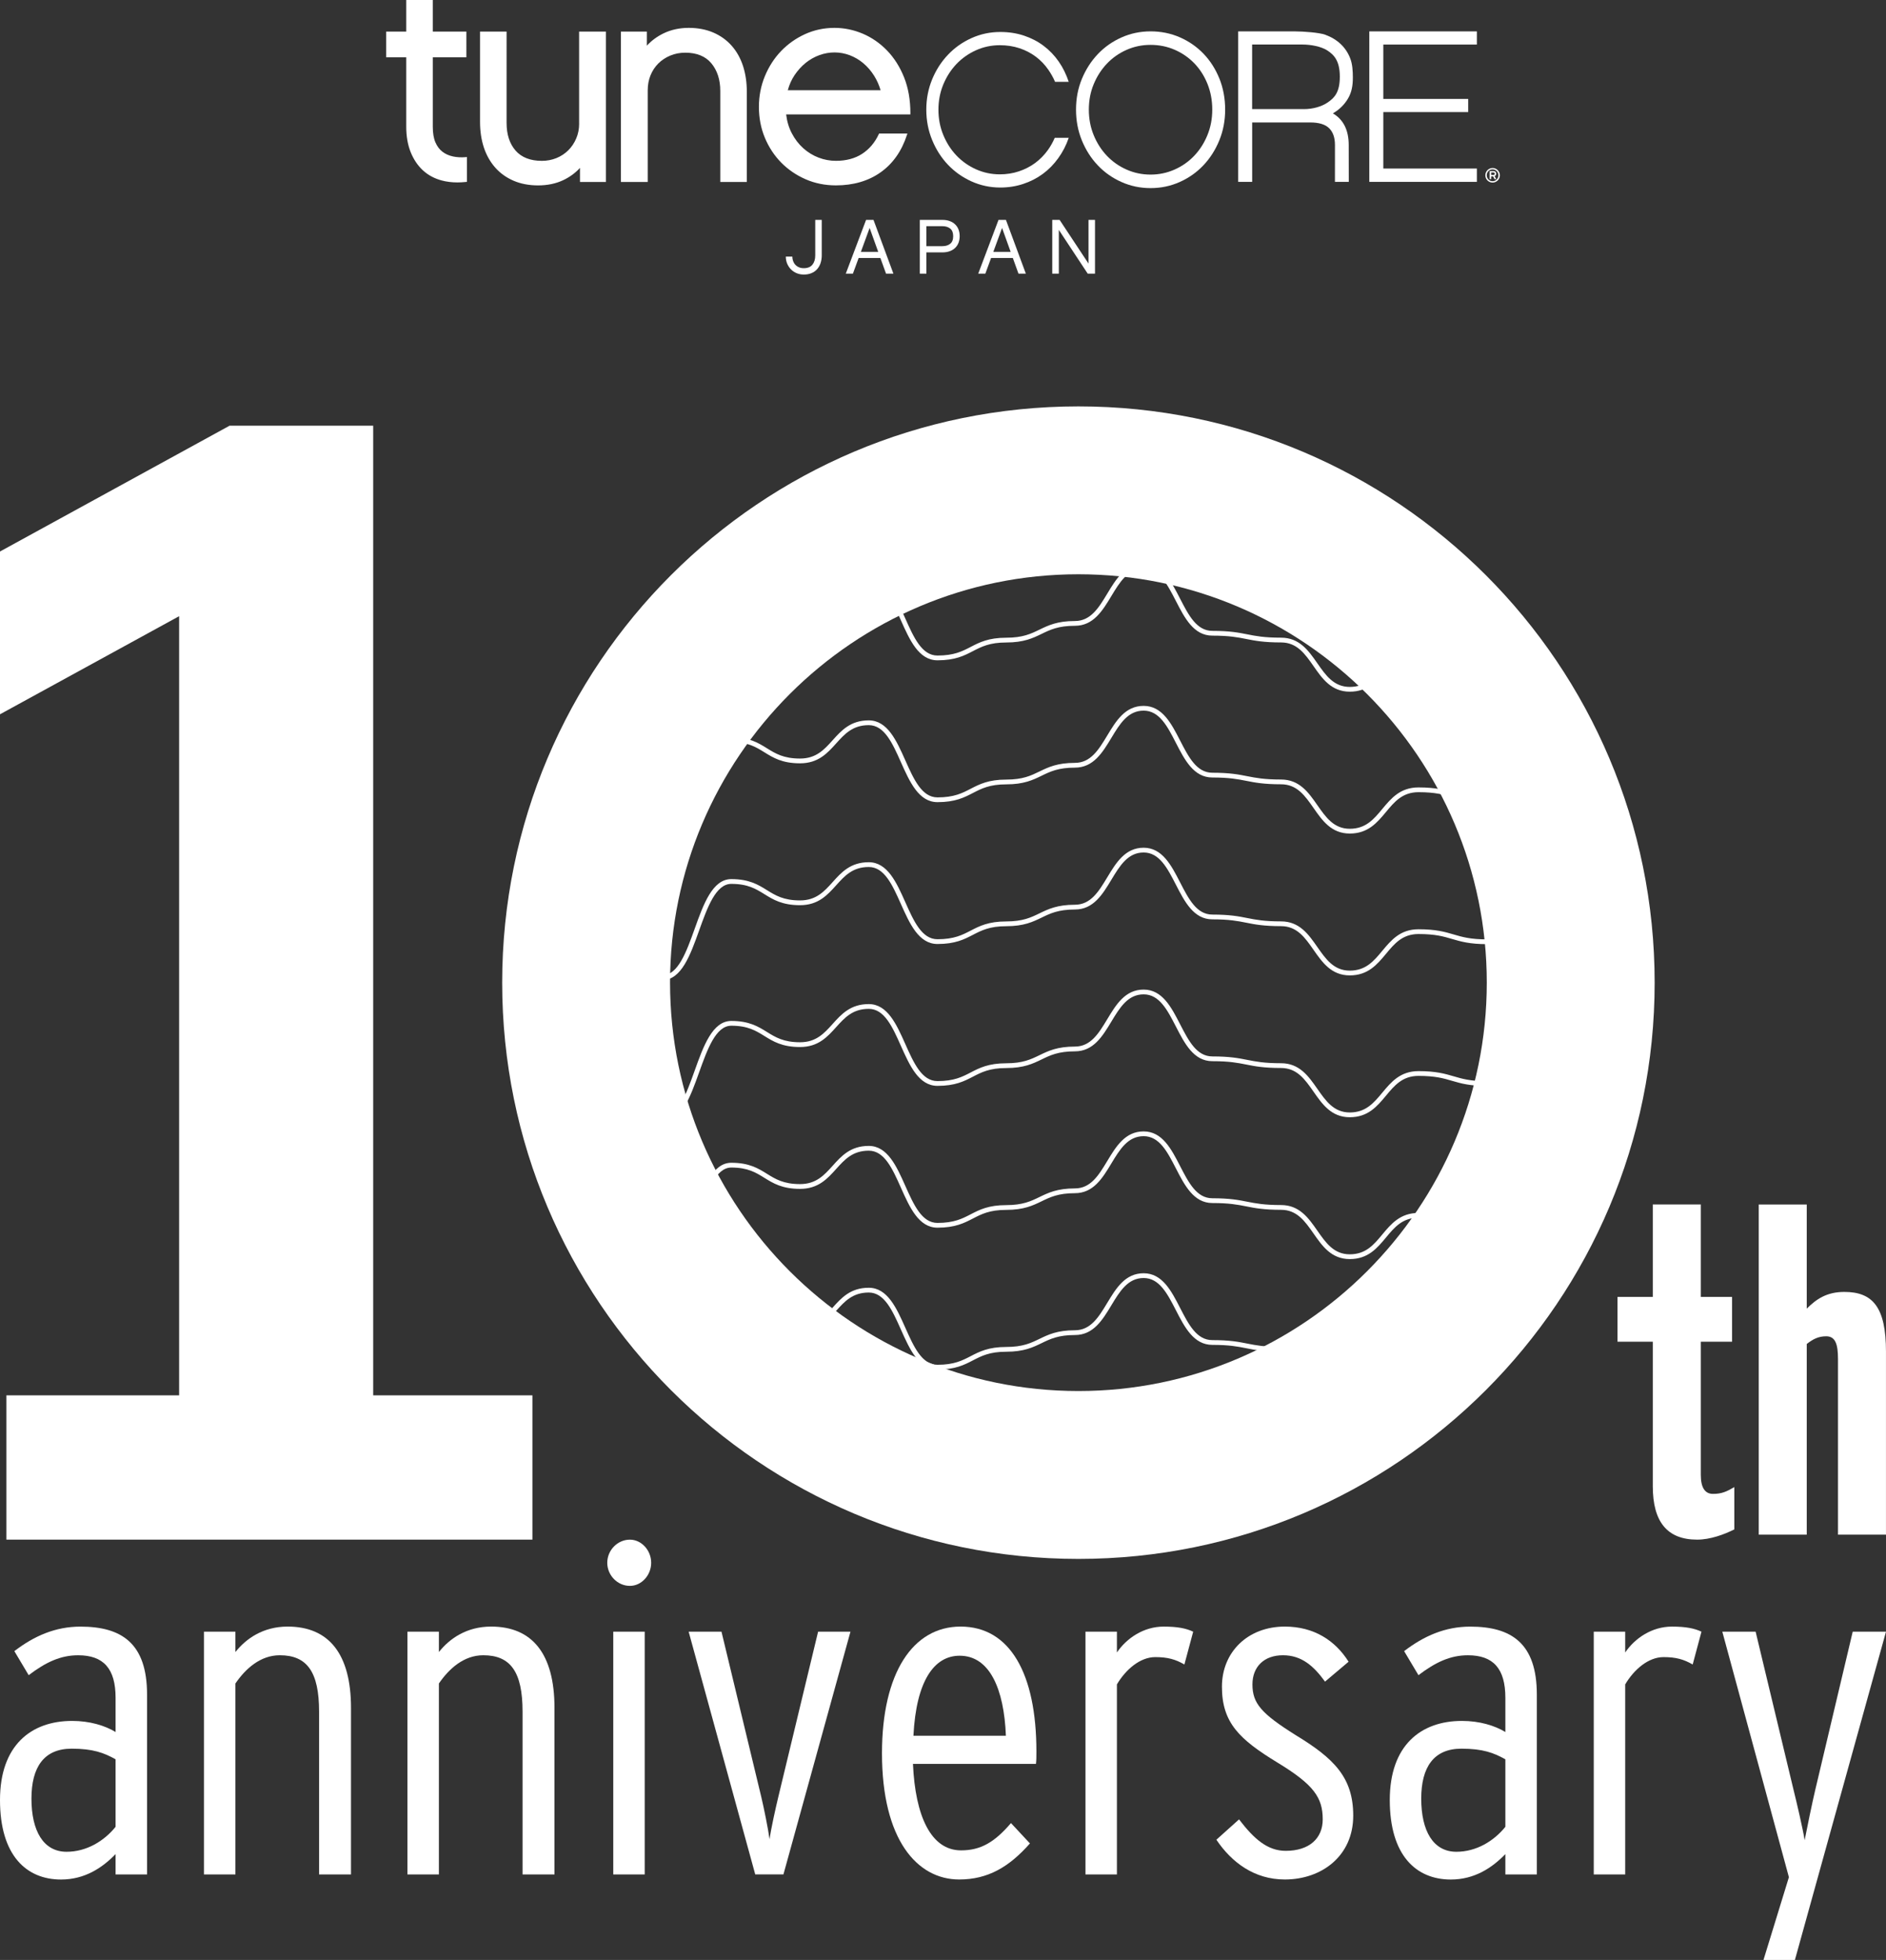<?xml version="1.0" encoding="UTF-8"?><svg id="_レイヤー_2" xmlns="http://www.w3.org/2000/svg" xmlns:xlink="http://www.w3.org/1999/xlink" viewBox="0 0 84.262 87.563"><rect x="0" y="0" width="84.262" height="87.563" fill="#333333" stroke="none"/><defs><style>.cls-1{fill:none;}.cls-2{clip-path:url(#clippath);}.cls-3{fill:#fff;}</style><clipPath id="clippath"><circle class="cls-1" cx="48.181" cy="44.073" r="22.372"/></clipPath></defs><g id="_レイヤー_7"><g><path class="cls-3" d="M8.003,62.338V27.529L0,31.912v-7.273l10.258-5.621h6.415V62.338h7.114v6.447H.286v-6.447h7.718Z"/><path class="cls-3" d="M48.181,25.656c10.06,0,18.245,8.185,18.245,18.245s-8.185,18.245-18.245,18.245-18.245-8.185-18.245-18.245,8.185-18.245,18.245-18.245m0-7.5c-14.219,0-25.745,11.527-25.745,25.745s11.527,25.745,25.745,25.745,25.745-11.527,25.745-25.745-11.527-25.745-25.745-25.745h0Z"/><g><path class="cls-3" d="M77.485,66.439v1.889c-.445,.223-1.073,.457-1.659,.457-1.335,0-1.983-.789-1.983-2.388v-6.454h-1.576v-2.003h1.576v-4.128h2.145v4.128h1.396v2.003h-1.396v5.948c0,.566,.182,.85,.546,.85,.384,0,.607-.101,.951-.303Z"/><path class="cls-3" d="M84.262,68.563h-2.145v-7.851c0-.668-.122-1.012-.526-1.012-.344,0-.586,.122-.87,.344v8.519h-2.145v-14.75h2.145v4.653c.425-.425,.89-.748,1.679-.748,1.275,0,1.861,.688,1.861,2.671v8.174Z"/></g><g><path class="cls-3" d="M6.569,83.742h-1.405v-.908c-.599,.619-1.384,1.136-2.437,1.136-1.549,0-2.727-1.074-2.727-3.553,0-2.438,1.384-3.533,3.223-3.533,.785,0,1.466,.206,1.941,.496v-1.528c0-1.302-.537-1.901-1.673-1.901-.785,0-1.446,.31-2.21,.889l-.64-1.074c.888-.681,1.838-1.095,2.954-1.095,1.839,0,2.975,.744,2.975,3.037v8.036Zm-1.405-2.127v-3.016c-.516-.29-1.012-.475-1.962-.475-1.239,0-1.797,.826-1.797,2.231,0,1.446,.537,2.375,1.57,2.375,.888,0,1.673-.475,2.189-1.115Z"/><path class="cls-3" d="M15.682,83.742h-1.426v-7.272c0-1.776-.537-2.52-1.755-2.52-.868,0-1.529,.599-1.983,1.261v8.531h-1.405v-10.845h1.405v.909c.475-.599,1.239-1.137,2.334-1.137,1.838,0,2.83,1.219,2.83,3.636v7.437Z"/><path class="cls-3" d="M24.773,83.742h-1.426v-7.272c0-1.776-.537-2.52-1.755-2.52-.868,0-1.529,.599-1.983,1.261v8.531h-1.405v-10.845h1.405v.909c.475-.599,1.239-1.137,2.334-1.137,1.838,0,2.83,1.219,2.83,3.636v7.437Z"/><path class="cls-3" d="M29.093,69.819c0,.557-.434,1.032-.95,1.032-.558,0-1.012-.475-1.012-1.032,0-.558,.454-1.033,1.012-1.033,.516,0,.95,.475,.95,1.033Zm-.289,13.923h-1.405v-10.845h1.405v10.845Z"/><path class="cls-3" d="M37.997,72.896l-2.995,10.845h-1.26l-2.975-10.845h1.467l1.776,7.375c.124,.517,.31,1.446,.372,1.9,.062-.454,.269-1.384,.393-1.9l1.776-7.375h1.446Z"/><path class="cls-3" d="M46.304,78.247c0,.248,0,.392-.02,.557h-5.495c.103,2.335,.806,3.863,2.148,3.863,.868,0,1.488-.351,2.231-1.219l.847,.909c-.929,1.053-1.88,1.611-3.16,1.611-1.88,0-3.45-1.776-3.45-5.639,0-3.594,1.384-5.66,3.512-5.66,2.21,0,3.387,2.108,3.387,5.578Zm-1.363-.702c-.083-2.087-.723-3.574-2.066-3.574-1.136,0-1.941,1.116-2.065,3.574h4.131Z"/><path class="cls-3" d="M53.309,72.896l-.393,1.467c-.392-.227-.743-.33-1.301-.33-.682,0-1.322,.557-1.714,1.219v8.49h-1.405v-10.845h1.405v.929c.433-.64,1.198-1.156,2.086-1.156,.64,0,1.012,.082,1.322,.227Z"/><path class="cls-3" d="M60.459,81.118c0,1.797-1.405,2.85-3.057,2.85-1.364,0-2.376-.765-3.057-1.776l1.012-.909c.681,.889,1.28,1.405,2.086,1.405,1.054,0,1.653-.558,1.653-1.405,0-.97-.393-1.549-2.025-2.54-1.694-1.033-2.478-1.777-2.478-3.388,0-1.549,1.156-2.686,2.809-2.686,1.301,0,2.251,.62,2.85,1.57l-1.053,.889c-.496-.682-1.033-1.178-1.88-1.178s-1.363,.517-1.363,1.302c0,.847,.392,1.301,1.941,2.272,1.694,1.032,2.562,1.879,2.562,3.594Z"/><path class="cls-3" d="M68.661,83.742h-1.405v-.908c-.599,.619-1.384,1.136-2.437,1.136-1.549,0-2.727-1.074-2.727-3.553,0-2.438,1.384-3.533,3.223-3.533,.785,0,1.466,.206,1.941,.496v-1.528c0-1.302-.537-1.901-1.673-1.901-.785,0-1.446,.31-2.21,.889l-.64-1.074c.888-.681,1.838-1.095,2.954-1.095,1.839,0,2.975,.744,2.975,3.037v8.036Zm-1.405-2.127v-3.016c-.516-.29-1.012-.475-1.962-.475-1.239,0-1.797,.826-1.797,2.231,0,1.446,.537,2.375,1.57,2.375,.888,0,1.673-.475,2.189-1.115Z"/><path class="cls-3" d="M76.018,72.896l-.393,1.467c-.392-.227-.743-.33-1.301-.33-.682,0-1.322,.557-1.714,1.219v8.49h-1.405v-10.845h1.405v.929c.433-.64,1.198-1.156,2.086-1.156,.64,0,1.012,.082,1.322,.227Z"/><path class="cls-3" d="M84.262,72.896l-4.07,14.667h-1.404l1.136-3.697-2.975-10.969h1.488l1.694,7.065c.124,.496,.434,1.818,.496,2.252,.083-.434,.351-1.736,.475-2.252l1.673-7.065h1.488Z"/></g></g><g class="cls-2"><g><path class="cls-3" d="M29.601,18.433c-.838,0-1.242-.956-1.633-1.88-.38-.9-.74-1.75-1.437-1.75-.809,0-1.214-.359-1.607-.707-.379-.336-.738-.653-1.465-.653-.722,0-1.08,.377-1.459,.776-.393,.414-.799,.843-1.613,.843v-.213c.722,0,1.08-.377,1.459-.776,.393-.414,.799-.843,1.613-.843,.809,0,1.214,.359,1.607,.707,.379,.336,.738,.653,1.465,.653,.838,0,1.242,.956,1.633,1.88,.38,.9,.74,1.75,1.437,1.75,.693,0,1.07-1.056,1.436-2.077,.39-1.09,.793-2.218,1.636-2.218,.798,0,1.201,.25,1.591,.492,.381,.236,.742,.46,1.479,.46,.72,0,1.078-.396,1.456-.817,.393-.437,.799-.888,1.615-.888,.836,0,1.241,.906,1.632,1.783,.38,.853,.74,1.657,1.438,1.657,.741,0,1.103-.188,1.486-.386,.389-.201,.791-.409,1.585-.409,.743,0,1.105-.177,1.488-.363,.389-.188,.79-.384,1.581-.384,.708,0,1.066-.594,1.445-1.222,.393-.651,.799-1.324,1.626-1.324,.833,0,1.238,.788,1.63,1.551,.38,.738,.738,1.436,1.44,1.436,.778,0,1.174,.078,1.556,.154,.39,.076,.757,.149,1.514,.149,.823,0,1.229,.582,1.622,1.146,.379,.542,.736,1.054,1.448,1.054,.718,0,1.075-.43,1.453-.885,.394-.473,.8-.962,1.617-.962,.783,0,1.181,.117,1.565,.229,.387,.114,.753,.222,1.505,.222,.692,0,1.069-1.053,1.434-2.071,.39-1.088,.793-2.213,1.635-2.213,.829,0,1.235,.711,1.628,1.398,.379,.664,.736,1.291,1.442,1.291,.767,0,1.149-.009,1.533-.017,.384-.009,.769-.017,1.537-.017,.781,0,1.179,.107,1.562,.211,.388,.104,.754,.203,1.508,.203v.213c-.781,0-1.179-.107-1.562-.211-.388-.104-.754-.203-1.508-.203-.767,0-1.149,.008-1.533,.017s-.769,.017-1.537,.017c-.829,0-1.235-.711-1.628-1.398-.379-.664-.736-1.291-1.442-1.291-.692,0-1.069,1.053-1.434,2.071-.39,1.088-.793,2.213-1.635,2.213-.783,0-1.181-.117-1.565-.229-.387-.114-.753-.222-1.505-.222-.718,0-1.075,.43-1.453,.885-.394,.473-.8,.962-1.617,.962-.823,0-1.229-.582-1.622-1.146-.379-.542-.736-1.054-1.448-1.054-.777,0-1.173-.078-1.555-.154-.39-.076-.758-.149-1.515-.149-.833,0-1.238-.788-1.63-1.551-.38-.738-.738-1.436-1.44-1.436-.707,0-1.065,.593-1.444,1.221-.393,.651-.799,1.325-1.627,1.325-.742,0-1.104,.176-1.487,.362-.389,.189-.79,.385-1.582,.385-.742,0-1.104,.188-1.487,.386-.389,.201-.791,.409-1.583,.409-.837,0-1.242-.906-1.633-1.783-.38-.853-.74-1.657-1.438-1.657-.721,0-1.078,.397-1.457,.817-.393,.437-.799,.888-1.614,.888-.798,0-1.201-.25-1.591-.492-.381-.236-.742-.46-1.479-.46-.693,0-1.07,1.056-1.436,2.077-.39,1.09-.793,2.218-1.636,2.218Z"/><path class="cls-3" d="M29.601,24.771c-.838,0-1.242-.956-1.633-1.881-.38-.899-.74-1.75-1.437-1.75-.809,0-1.214-.359-1.607-.707-.379-.336-.738-.653-1.465-.653-.722,0-1.08,.377-1.459,.777-.393,.414-.799,.843-1.613,.843v-.213c.722,0,1.08-.377,1.459-.777,.393-.414,.799-.843,1.613-.843,.809,0,1.214,.359,1.607,.707,.379,.336,.738,.653,1.465,.653,.838,0,1.242,.956,1.633,1.881,.38,.899,.74,1.75,1.437,1.75,.693,0,1.07-1.056,1.436-2.077,.39-1.09,.793-2.218,1.636-2.218,.798,0,1.201,.25,1.591,.492,.381,.236,.742,.46,1.479,.46,.72,0,1.078-.397,1.456-.817,.393-.438,.799-.889,1.615-.889,.836,0,1.241,.906,1.632,1.783,.38,.853,.74,1.657,1.438,1.657,.741,0,1.103-.188,1.486-.386,.389-.201,.791-.409,1.585-.409,.743,0,1.105-.176,1.488-.362,.389-.188,.79-.384,1.581-.384,.708,0,1.066-.594,1.445-1.223,.393-.65,.799-1.324,1.626-1.324,.833,0,1.238,.788,1.63,1.551,.38,.738,.738,1.436,1.44,1.436,.778,0,1.174,.078,1.556,.154,.39,.077,.757,.15,1.514,.15,.823,0,1.229,.582,1.622,1.146,.379,.542,.736,1.054,1.448,1.054,.718,0,1.075-.43,1.453-.886,.394-.473,.8-.962,1.617-.962,.783,0,1.181,.117,1.565,.23,.387,.114,.753,.222,1.505,.222,.692,0,1.069-1.054,1.434-2.072,.39-1.088,.793-2.213,1.635-2.213,.829,0,1.235,.711,1.628,1.398,.379,.665,.736,1.292,1.442,1.292,.767,0,1.149-.009,1.533-.017,.384-.009,.769-.018,1.537-.018,.781,0,1.179,.107,1.562,.211,.388,.104,.754,.203,1.508,.203v.213c-.781,0-1.179-.107-1.562-.211-.388-.104-.754-.203-1.508-.203-.767,0-1.149,.009-1.533,.017-.384,.009-.769,.018-1.537,.018-.829,0-1.235-.711-1.628-1.398-.379-.665-.736-1.292-1.442-1.292-.692,0-1.069,1.054-1.434,2.072-.39,1.088-.793,2.213-1.635,2.213-.783,0-1.181-.117-1.565-.23-.387-.114-.753-.222-1.505-.222-.718,0-1.075,.43-1.453,.886-.394,.473-.8,.962-1.617,.962-.823,0-1.229-.582-1.622-1.146-.379-.542-.736-1.054-1.448-1.054-.777,0-1.173-.078-1.555-.154-.39-.077-.758-.15-1.515-.15-.833,0-1.238-.788-1.63-1.551-.38-.738-.738-1.436-1.44-1.436-.707,0-1.065,.594-1.444,1.222-.393,.651-.799,1.325-1.627,1.325-.742,0-1.104,.176-1.487,.362-.389,.188-.79,.384-1.582,.384-.742,0-1.104,.188-1.487,.386-.389,.201-.791,.409-1.583,.409-.837,0-1.242-.906-1.633-1.783-.38-.853-.74-1.657-1.438-1.657-.721,0-1.078,.397-1.457,.818-.393,.437-.799,.888-1.614,.888-.798,0-1.201-.25-1.591-.492-.381-.236-.742-.46-1.479-.46-.693,0-1.07,1.056-1.436,2.077-.39,1.09-.793,2.218-1.636,2.218Z"/><path class="cls-3" d="M29.601,31.108c-.838,0-1.242-.956-1.633-1.88-.38-.9-.74-1.75-1.437-1.75-.809,0-1.214-.359-1.607-.707-.379-.336-.738-.653-1.465-.653-.722,0-1.08,.377-1.459,.776-.393,.414-.799,.843-1.613,.843v-.213c.722,0,1.08-.377,1.459-.776,.393-.414,.799-.843,1.613-.843,.809,0,1.214,.359,1.607,.707,.379,.336,.738,.653,1.465,.653,.838,0,1.242,.956,1.633,1.88,.38,.9,.74,1.75,1.437,1.75,.693,0,1.07-1.056,1.436-2.077,.39-1.09,.793-2.218,1.636-2.218,.798,0,1.201,.25,1.591,.492,.381,.236,.742,.46,1.479,.46,.72,0,1.078-.396,1.456-.817,.393-.437,.799-.888,1.615-.888,.836,0,1.241,.906,1.632,1.783,.38,.853,.74,1.657,1.438,1.657,.741,0,1.103-.188,1.486-.386,.389-.202,.791-.41,1.585-.41,.743,0,1.105-.176,1.488-.362,.389-.188,.79-.384,1.581-.384,.708,0,1.066-.594,1.445-1.222,.393-.651,.799-1.324,1.626-1.324,.833,0,1.238,.788,1.63,1.551,.38,.737,.738,1.435,1.44,1.435,.778,0,1.174,.078,1.556,.154,.39,.077,.757,.15,1.514,.15,.823,0,1.229,.582,1.622,1.146,.379,.542,.736,1.054,1.448,1.054,.718,0,1.075-.43,1.453-.886,.394-.473,.8-.962,1.617-.962,.783,0,1.181,.117,1.565,.23,.387,.114,.753,.222,1.505,.222,.692,0,1.069-1.053,1.434-2.071,.39-1.088,.793-2.213,1.635-2.213,.829,0,1.235,.711,1.628,1.398,.379,.664,.736,1.291,1.442,1.291,.767,0,1.149-.009,1.533-.017,.384-.009,.769-.018,1.537-.018,.781,0,1.179,.107,1.562,.211,.388,.104,.754,.203,1.508,.203v.213c-.781,0-1.179-.107-1.562-.211-.388-.104-.754-.203-1.508-.203-.767,0-1.149,.009-1.533,.017-.384,.009-.769,.018-1.537,.018-.829,0-1.235-.711-1.628-1.398-.379-.664-.736-1.291-1.442-1.291-.692,0-1.069,1.053-1.434,2.071-.39,1.088-.793,2.213-1.635,2.213-.783,0-1.181-.117-1.565-.23-.387-.114-.753-.222-1.505-.222-.718,0-1.075,.43-1.453,.886-.394,.473-.8,.962-1.617,.962-.823,0-1.229-.582-1.622-1.146-.379-.542-.736-1.054-1.448-1.054-.777,0-1.173-.078-1.555-.154-.39-.077-.758-.15-1.515-.15-.833,0-1.238-.788-1.63-1.551-.38-.737-.738-1.435-1.44-1.435-.707,0-1.065,.593-1.444,1.221-.393,.651-.799,1.325-1.627,1.325-.742,0-1.104,.176-1.487,.362-.389,.188-.79,.384-1.582,.384-.742,0-1.104,.188-1.487,.386-.389,.202-.791,.41-1.583,.41-.837,0-1.242-.906-1.633-1.783-.38-.853-.74-1.657-1.438-1.657-.721,0-1.078,.397-1.457,.817-.393,.437-.799,.888-1.614,.888-.798,0-1.201-.25-1.591-.492-.381-.236-.742-.46-1.479-.46-.693,0-1.07,1.056-1.436,2.077-.39,1.09-.793,2.218-1.636,2.218Z"/><path class="cls-3" d="M29.601,37.445c-.838,0-1.242-.956-1.633-1.88-.38-.9-.74-1.75-1.437-1.75-.809,0-1.214-.359-1.607-.707-.379-.336-.738-.653-1.465-.653-.722,0-1.08,.377-1.459,.777-.393,.414-.799,.843-1.613,.843v-.213c.722,0,1.08-.377,1.459-.777,.393-.414,.799-.843,1.613-.843,.809,0,1.214,.359,1.607,.707,.379,.336,.738,.653,1.465,.653,.838,0,1.242,.956,1.633,1.88,.38,.9,.74,1.75,1.437,1.75,.693,0,1.07-1.056,1.436-2.077,.39-1.09,.793-2.218,1.636-2.218,.798,0,1.201,.25,1.591,.492,.381,.236,.742,.46,1.479,.46,.72,0,1.078-.396,1.456-.817,.393-.437,.799-.888,1.615-.888,.836,0,1.241,.906,1.632,1.783,.38,.853,.74,1.657,1.438,1.657,.741,0,1.103-.188,1.486-.386,.389-.201,.791-.409,1.585-.409,.743,0,1.105-.177,1.488-.363,.389-.188,.79-.384,1.581-.384,.708,0,1.066-.594,1.445-1.222,.393-.651,.799-1.324,1.626-1.324,.833,0,1.238,.788,1.63,1.551,.38,.738,.738,1.436,1.44,1.436,.778,0,1.174,.078,1.556,.154,.39,.076,.757,.149,1.514,.149,.823,0,1.229,.582,1.622,1.146,.379,.542,.736,1.055,1.448,1.055,.718,0,1.075-.43,1.453-.886,.394-.473,.8-.962,1.617-.962,.783,0,1.181,.117,1.565,.229,.387,.114,.753,.222,1.505,.222,.692,0,1.069-1.053,1.434-2.071,.39-1.088,.793-2.213,1.635-2.213,.829,0,1.235,.711,1.628,1.398,.379,.665,.736,1.292,1.442,1.292,.767,0,1.149-.009,1.533-.017,.384-.009,.769-.018,1.537-.018,.781,0,1.179,.107,1.562,.211,.388,.104,.754,.203,1.508,.203v.213c-.781,0-1.179-.107-1.562-.211-.388-.104-.754-.203-1.508-.203-.767,0-1.149,.009-1.533,.017-.384,.009-.769,.018-1.537,.018-.829,0-1.235-.711-1.628-1.398-.379-.665-.736-1.292-1.442-1.292-.692,0-1.069,1.053-1.434,2.071-.39,1.088-.793,2.213-1.635,2.213-.783,0-1.181-.117-1.565-.229-.387-.114-.753-.222-1.505-.222-.718,0-1.075,.43-1.453,.886-.394,.473-.8,.962-1.617,.962-.823,0-1.229-.582-1.622-1.146-.379-.542-.736-1.055-1.448-1.055-.777,0-1.173-.078-1.555-.154-.39-.076-.758-.149-1.515-.149-.833,0-1.238-.788-1.63-1.551-.38-.738-.738-1.436-1.44-1.436-.707,0-1.065,.593-1.444,1.221-.393,.651-.799,1.325-1.627,1.325-.742,0-1.104,.176-1.487,.362-.389,.189-.79,.385-1.582,.385-.742,0-1.104,.188-1.487,.386-.389,.201-.791,.409-1.583,.409-.837,0-1.242-.906-1.633-1.783-.38-.853-.74-1.657-1.438-1.657-.721,0-1.078,.397-1.457,.817-.393,.437-.799,.888-1.614,.888-.798,0-1.201-.25-1.591-.492-.381-.236-.742-.46-1.479-.46-.693,0-1.07,1.056-1.436,2.077-.39,1.09-.793,2.218-1.636,2.218Z"/><path class="cls-3" d="M29.601,43.783c-.838,0-1.242-.956-1.633-1.881-.38-.899-.74-1.75-1.437-1.75-.809,0-1.214-.359-1.606-.706-.38-.336-.738-.653-1.466-.653-.722,0-1.08,.377-1.459,.776-.393,.414-.799,.843-1.613,.843v-.213c.722,0,1.08-.377,1.459-.776,.393-.414,.799-.843,1.613-.843,.809,0,1.214,.359,1.606,.706,.38,.336,.738,.653,1.466,.653,.838,0,1.242,.956,1.633,1.881,.38,.899,.74,1.75,1.437,1.75,.693,0,1.07-1.056,1.436-2.077,.39-1.09,.793-2.218,1.636-2.218,.798,0,1.201,.25,1.591,.492,.381,.236,.742,.46,1.479,.46,.72,0,1.078-.397,1.456-.817,.393-.438,.799-.889,1.615-.889,.836,0,1.241,.906,1.632,1.783,.38,.853,.74,1.657,1.438,1.657,.741,0,1.103-.188,1.486-.386,.389-.201,.791-.409,1.585-.409,.743,0,1.105-.176,1.488-.362,.389-.188,.79-.384,1.581-.384,.708,0,1.066-.594,1.445-1.223,.393-.65,.799-1.324,1.626-1.324,.833,0,1.238,.788,1.63,1.551,.38,.738,.738,1.436,1.44,1.436,.778,0,1.174,.078,1.556,.154,.39,.077,.757,.15,1.514,.15,.823,0,1.229,.582,1.622,1.146,.379,.542,.736,1.054,1.448,1.054,.718,0,1.075-.43,1.453-.886,.394-.473,.8-.962,1.617-.962,.783,0,1.181,.117,1.565,.23,.387,.114,.753,.222,1.505,.222,.692,0,1.069-1.053,1.434-2.071,.39-1.088,.793-2.213,1.635-2.213,.829,0,1.235,.711,1.628,1.398,.379,.664,.736,1.291,1.442,1.291,.767,0,1.149-.009,1.533-.017,.384-.009,.769-.018,1.537-.018,.781,0,1.179,.107,1.562,.211,.388,.104,.754,.203,1.508,.203v.213c-.781,0-1.179-.107-1.562-.211-.388-.104-.754-.203-1.508-.203-.767,0-1.149,.009-1.533,.017-.384,.009-.769,.018-1.537,.018-.829,0-1.235-.711-1.628-1.398-.379-.664-.736-1.291-1.442-1.291-.692,0-1.069,1.053-1.434,2.071-.39,1.088-.793,2.213-1.635,2.213-.783,0-1.181-.117-1.565-.23-.387-.114-.753-.222-1.505-.222-.718,0-1.075,.43-1.453,.886-.394,.473-.8,.962-1.617,.962-.823,0-1.229-.582-1.622-1.146-.379-.542-.736-1.054-1.448-1.054-.777,0-1.173-.078-1.555-.154-.39-.077-.758-.15-1.515-.15-.833,0-1.238-.788-1.63-1.551-.38-.738-.738-1.436-1.44-1.436-.707,0-1.065,.594-1.444,1.222-.393,.651-.799,1.325-1.627,1.325-.742,0-1.104,.176-1.487,.362-.389,.188-.79,.384-1.582,.384-.742,0-1.104,.188-1.487,.386-.389,.201-.791,.409-1.583,.409-.837,0-1.242-.906-1.633-1.783-.38-.853-.74-1.657-1.438-1.657-.721,0-1.078,.397-1.457,.818-.393,.437-.799,.888-1.614,.888-.798,0-1.201-.25-1.591-.492-.381-.236-.742-.46-1.479-.46-.693,0-1.07,1.056-1.436,2.077-.39,1.09-.793,2.218-1.636,2.218Z"/><path class="cls-3" d="M29.601,50.12c-.838,0-1.242-.956-1.633-1.88-.38-.9-.74-1.75-1.437-1.75-.809,0-1.214-.359-1.607-.707-.379-.336-.738-.653-1.465-.653-.722,0-1.08,.377-1.459,.776-.393,.414-.799,.843-1.613,.843v-.213c.722,0,1.08-.377,1.459-.776,.393-.414,.799-.843,1.613-.843,.809,0,1.214,.359,1.607,.707,.379,.336,.738,.653,1.465,.653,.838,0,1.242,.956,1.633,1.88,.38,.9,.74,1.75,1.437,1.75,.693,0,1.07-1.056,1.436-2.077,.39-1.09,.793-2.218,1.636-2.218,.798,0,1.201,.25,1.591,.492,.381,.236,.742,.46,1.479,.46,.72,0,1.078-.396,1.456-.817,.393-.437,.799-.888,1.615-.888,.836,0,1.241,.906,1.632,1.783,.38,.853,.74,1.657,1.438,1.657,.741,0,1.103-.188,1.486-.386,.389-.202,.791-.41,1.585-.41,.743,0,1.105-.176,1.488-.362,.389-.188,.79-.384,1.581-.384,.708,0,1.066-.594,1.445-1.222,.393-.651,.799-1.324,1.626-1.324,.833,0,1.238,.788,1.63,1.551,.38,.737,.738,1.435,1.44,1.435,.778,0,1.174,.078,1.556,.154,.39,.077,.757,.15,1.514,.15,.823,0,1.229,.582,1.622,1.146,.379,.542,.736,1.054,1.448,1.054,.718,0,1.075-.43,1.453-.885,.394-.473,.8-.962,1.617-.962,.783,0,1.181,.117,1.565,.229,.387,.114,.753,.222,1.505,.222,.692,0,1.069-1.053,1.434-2.071,.39-1.088,.793-2.213,1.635-2.213,.829,0,1.235,.711,1.628,1.398,.379,.664,.736,1.291,1.442,1.291,.767,0,1.149-.009,1.533-.017,.384-.009,.769-.018,1.537-.018,.781,0,1.179,.107,1.562,.211,.388,.104,.754,.203,1.508,.203v.213c-.781,0-1.179-.107-1.562-.211-.388-.104-.754-.203-1.508-.203-.767,0-1.149,.009-1.533,.017-.384,.009-.769,.018-1.537,.018-.829,0-1.235-.711-1.628-1.398-.379-.664-.736-1.291-1.442-1.291-.692,0-1.069,1.053-1.434,2.071-.39,1.088-.793,2.213-1.635,2.213-.783,0-1.181-.117-1.565-.229-.387-.114-.753-.222-1.505-.222-.718,0-1.075,.43-1.453,.885-.394,.473-.8,.962-1.617,.962-.823,0-1.229-.582-1.622-1.146-.379-.542-.736-1.054-1.448-1.054-.777,0-1.173-.078-1.555-.154-.39-.077-.758-.15-1.515-.15-.833,0-1.238-.788-1.63-1.551-.38-.737-.738-1.435-1.44-1.435-.707,0-1.065,.593-1.444,1.221-.393,.651-.799,1.325-1.627,1.325-.742,0-1.104,.176-1.487,.362-.389,.188-.79,.384-1.582,.384-.742,0-1.104,.188-1.487,.386-.389,.202-.791,.41-1.583,.41-.837,0-1.242-.906-1.633-1.783-.38-.853-.74-1.657-1.438-1.657-.721,0-1.078,.397-1.457,.817-.393,.437-.799,.888-1.614,.888-.798,0-1.201-.25-1.591-.492-.381-.236-.742-.46-1.479-.46-.693,0-1.07,1.056-1.436,2.077-.39,1.09-.793,2.218-1.636,2.218Z"/><path class="cls-3" d="M29.601,56.456c-.838,0-1.242-.956-1.633-1.88-.38-.9-.74-1.75-1.437-1.75-.809,0-1.214-.359-1.607-.707-.379-.336-.738-.653-1.465-.653-.722,0-1.08,.377-1.459,.777-.393,.414-.799,.843-1.613,.843v-.213c.722,0,1.08-.377,1.459-.777,.393-.414,.799-.843,1.613-.843,.809,0,1.214,.359,1.607,.707,.379,.336,.738,.653,1.465,.653,.838,0,1.242,.956,1.633,1.88,.38,.9,.74,1.75,1.437,1.75,.693,0,1.07-1.056,1.436-2.077,.39-1.09,.793-2.218,1.636-2.218,.798,0,1.201,.25,1.591,.492,.381,.237,.742,.461,1.479,.461,.72,0,1.078-.397,1.456-.817,.393-.438,.799-.889,1.615-.889,.836,0,1.241,.906,1.632,1.783,.38,.853,.74,1.657,1.438,1.657,.741,0,1.103-.188,1.486-.386,.389-.201,.791-.409,1.585-.409,.743,0,1.105-.176,1.488-.362,.389-.188,.79-.384,1.581-.384,.708,0,1.066-.594,1.445-1.223,.393-.65,.799-1.324,1.626-1.324,.833,0,1.238,.788,1.63,1.551,.38,.738,.738,1.436,1.44,1.436,.778,0,1.174,.078,1.556,.154,.39,.076,.757,.149,1.514,.149,.823,0,1.229,.582,1.622,1.146,.379,.542,.736,1.055,1.448,1.055,.718,0,1.075-.43,1.453-.886,.394-.473,.8-.962,1.617-.962,.783,0,1.181,.117,1.565,.229,.387,.114,.753,.222,1.505,.222,.692,0,1.069-1.053,1.434-2.071,.39-1.088,.793-2.213,1.635-2.213,.829,0,1.235,.711,1.628,1.398,.379,.665,.736,1.292,1.442,1.292,.767,0,1.149-.009,1.533-.017,.384-.009,.769-.018,1.537-.018,.781,0,1.179,.107,1.562,.211,.388,.104,.754,.203,1.508,.203v.213c-.781,0-1.179-.107-1.562-.211-.388-.104-.754-.203-1.508-.203-.767,0-1.149,.009-1.533,.017-.384,.009-.769,.018-1.537,.018-.829,0-1.235-.711-1.628-1.398-.379-.665-.736-1.292-1.442-1.292-.692,0-1.069,1.053-1.434,2.071-.39,1.088-.793,2.213-1.635,2.213-.783,0-1.181-.117-1.565-.229-.387-.114-.753-.222-1.505-.222-.718,0-1.075,.43-1.453,.886-.394,.473-.8,.962-1.617,.962-.823,0-1.229-.582-1.622-1.146-.379-.542-.736-1.055-1.448-1.055-.777,0-1.173-.078-1.555-.154-.39-.076-.758-.149-1.515-.149-.833,0-1.238-.788-1.63-1.551-.38-.738-.738-1.436-1.44-1.436-.707,0-1.065,.594-1.444,1.222-.393,.651-.799,1.325-1.627,1.325-.742,0-1.104,.176-1.487,.362-.389,.188-.79,.384-1.582,.384-.742,0-1.104,.188-1.487,.386-.389,.201-.791,.409-1.583,.409-.837,0-1.242-.906-1.633-1.783-.38-.853-.74-1.657-1.438-1.657-.721,0-1.078,.397-1.457,.818-.393,.437-.799,.888-1.614,.888-.798,0-1.201-.25-1.591-.492-.381-.237-.742-.461-1.479-.461-.693,0-1.07,1.056-1.436,2.077-.39,1.09-.793,2.218-1.636,2.218Z"/><path class="cls-3" d="M29.601,62.794c-.838,0-1.242-.956-1.633-1.881-.38-.899-.74-1.75-1.437-1.75-.809,0-1.214-.359-1.606-.706-.38-.336-.738-.653-1.466-.653-.722,0-1.08,.377-1.459,.776-.393,.414-.799,.843-1.613,.843v-.213c.722,0,1.08-.377,1.459-.776,.393-.414,.799-.843,1.613-.843,.809,0,1.214,.359,1.606,.706,.38,.336,.738,.653,1.466,.653,.838,0,1.242,.956,1.633,1.881,.38,.899,.74,1.75,1.437,1.75,.693,0,1.07-1.056,1.436-2.077,.39-1.09,.793-2.218,1.636-2.218,.798,0,1.201,.25,1.591,.492,.381,.236,.742,.46,1.479,.46,.72,0,1.078-.397,1.456-.817,.393-.438,.799-.889,1.615-.889,.836,0,1.241,.906,1.632,1.783,.38,.853,.74,1.658,1.438,1.658,.741,0,1.103-.188,1.486-.386,.389-.202,.791-.41,1.585-.41,.743,0,1.105-.176,1.488-.362,.389-.188,.79-.384,1.581-.384,.708,0,1.066-.594,1.445-1.223,.393-.65,.799-1.324,1.626-1.324,.833,0,1.238,.788,1.63,1.551,.38,.738,.738,1.436,1.44,1.436,.778,0,1.174,.078,1.556,.154,.39,.077,.757,.15,1.514,.15,.823,0,1.229,.582,1.622,1.146,.379,.542,.736,1.054,1.448,1.054,.718,0,1.075-.43,1.453-.886,.394-.473,.8-.962,1.617-.962,.783,0,1.181,.117,1.565,.23,.387,.114,.753,.222,1.505,.222,.692,0,1.069-1.053,1.434-2.071,.39-1.088,.793-2.213,1.635-2.213,.829,0,1.235,.711,1.628,1.398,.379,.664,.736,1.291,1.442,1.291,.767,0,1.149-.009,1.533-.017,.384-.009,.769-.018,1.537-.018,.781,0,1.179,.107,1.562,.211,.388,.104,.754,.203,1.508,.203v.213c-.781,0-1.179-.107-1.562-.211-.388-.104-.754-.203-1.508-.203-.767,0-1.149,.009-1.533,.017-.384,.009-.769,.018-1.537,.018-.829,0-1.235-.711-1.628-1.398-.379-.664-.736-1.291-1.442-1.291-.692,0-1.069,1.053-1.434,2.071-.39,1.088-.793,2.213-1.635,2.213-.783,0-1.181-.117-1.565-.23-.387-.114-.753-.222-1.505-.222-.718,0-1.075,.43-1.453,.886-.394,.473-.8,.962-1.617,.962-.823,0-1.229-.582-1.622-1.146-.379-.542-.736-1.054-1.448-1.054-.777,0-1.173-.078-1.555-.154-.39-.077-.758-.15-1.515-.15-.833,0-1.238-.788-1.63-1.551-.38-.738-.738-1.436-1.44-1.436-.707,0-1.065,.594-1.444,1.222-.393,.651-.799,1.325-1.627,1.325-.742,0-1.104,.176-1.487,.362-.389,.188-.79,.384-1.582,.384-.742,0-1.104,.188-1.487,.386-.389,.202-.791,.41-1.583,.41-.837,0-1.242-.907-1.633-1.784-.38-.853-.74-1.657-1.438-1.657-.721,0-1.078,.397-1.457,.818-.393,.437-.799,.888-1.614,.888-.798,0-1.201-.25-1.591-.492-.381-.236-.742-.46-1.479-.46-.693,0-1.07,1.056-1.436,2.077-.39,1.09-.793,2.218-1.636,2.218Z"/><path class="cls-3" d="M29.601,69.131c-.838,0-1.242-.956-1.633-1.88-.38-.9-.74-1.75-1.437-1.75-.809,0-1.214-.359-1.607-.707-.379-.336-.738-.653-1.465-.653-.722,0-1.08,.377-1.459,.776-.393,.414-.799,.843-1.613,.843v-.213c.722,0,1.08-.377,1.459-.776,.393-.414,.799-.843,1.613-.843,.809,0,1.214,.359,1.607,.707,.379,.336,.738,.653,1.465,.653,.838,0,1.242,.956,1.633,1.88,.38,.9,.74,1.75,1.437,1.75,.693,0,1.07-1.056,1.436-2.077,.39-1.09,.793-2.218,1.636-2.218,.798,0,1.201,.25,1.591,.492,.381,.236,.742,.46,1.479,.46,.72,0,1.078-.396,1.456-.817,.393-.437,.799-.888,1.615-.888,.836,0,1.241,.906,1.632,1.783,.38,.853,.74,1.657,1.438,1.657,.741,0,1.103-.188,1.486-.386,.389-.202,.791-.41,1.585-.41,.743,0,1.105-.176,1.488-.362,.389-.188,.79-.384,1.581-.384,.708,0,1.066-.594,1.445-1.222,.393-.651,.799-1.324,1.626-1.324,.833,0,1.238,.788,1.63,1.551,.38,.738,.738,1.436,1.44,1.436,.778,0,1.174,.078,1.556,.154,.39,.076,.757,.149,1.514,.149,.823,0,1.229,.582,1.622,1.146,.379,.542,.736,1.054,1.448,1.054,.718,0,1.075-.43,1.453-.885,.394-.473,.8-.962,1.617-.962,.783,0,1.181,.117,1.565,.229,.387,.114,.753,.222,1.505,.222,.692,0,1.069-1.053,1.434-2.071,.39-1.088,.793-2.213,1.635-2.213,.829,0,1.235,.711,1.628,1.398,.379,.664,.736,1.291,1.442,1.291,.767,0,1.149-.008,1.533-.017,.384-.008,.769-.017,1.537-.017,.781,0,1.179,.106,1.562,.21,.388,.104,.754,.203,1.508,.203v.213c-.781,0-1.179-.106-1.562-.21-.388-.104-.754-.203-1.508-.203-.767,0-1.149,.009-1.533,.017-.384,.009-.769,.017-1.537,.017-.829,0-1.235-.711-1.628-1.398-.379-.664-.736-1.291-1.442-1.291-.692,0-1.069,1.053-1.434,2.071-.39,1.088-.793,2.213-1.635,2.213-.783,0-1.181-.117-1.565-.229-.387-.114-.753-.222-1.505-.222-.718,0-1.075,.43-1.453,.885-.394,.473-.8,.962-1.617,.962-.823,0-1.229-.582-1.622-1.146-.379-.542-.736-1.054-1.448-1.054-.777,0-1.173-.078-1.555-.154-.39-.076-.758-.149-1.515-.149-.833,0-1.238-.788-1.63-1.551-.38-.738-.738-1.436-1.44-1.436-.707,0-1.065,.593-1.444,1.221-.393,.651-.799,1.325-1.627,1.325-.742,0-1.104,.176-1.487,.362-.389,.188-.79,.384-1.582,.384-.742,0-1.104,.188-1.487,.386-.389,.202-.791,.41-1.583,.41-.837,0-1.242-.906-1.633-1.783-.38-.853-.74-1.657-1.438-1.657-.721,0-1.078,.397-1.457,.817-.393,.437-.799,.888-1.614,.888-.798,0-1.201-.25-1.591-.492-.381-.236-.742-.46-1.479-.46-.693,0-1.07,1.056-1.436,2.077-.39,1.09-.793,2.218-1.636,2.218Z"/><path class="cls-3" d="M29.601,75.469c-.838,0-1.242-.956-1.633-1.881-.38-.899-.74-1.75-1.437-1.75-.809,0-1.214-.359-1.607-.707-.379-.336-.738-.653-1.465-.653-.722,0-1.08,.377-1.459,.777-.393,.414-.799,.843-1.613,.843v-.213c.722,0,1.08-.377,1.459-.777,.393-.414,.799-.843,1.613-.843,.809,0,1.214,.359,1.607,.707,.379,.336,.738,.653,1.465,.653,.838,0,1.242,.956,1.633,1.881,.38,.899,.74,1.75,1.437,1.75,.693,0,1.07-1.056,1.436-2.077,.39-1.091,.793-2.219,1.636-2.219,.798,0,1.201,.25,1.591,.492,.381,.237,.742,.461,1.479,.461,.72,0,1.078-.397,1.456-.817,.393-.438,.799-.889,1.615-.889,.836,0,1.241,.906,1.632,1.783,.38,.853,.74,1.657,1.438,1.657,.741,0,1.103-.188,1.486-.386,.389-.201,.791-.409,1.585-.409,.743,0,1.105-.176,1.488-.362,.389-.188,.79-.384,1.581-.384,.708,0,1.066-.594,1.445-1.223,.393-.65,.799-1.324,1.626-1.324,.833,0,1.238,.788,1.63,1.551,.38,.738,.738,1.436,1.44,1.436,.778,0,1.174,.078,1.556,.154,.39,.076,.757,.149,1.514,.149,.823,0,1.229,.582,1.622,1.146,.379,.542,.736,1.055,1.448,1.055,.718,0,1.075-.43,1.453-.886,.394-.473,.8-.962,1.617-.962,.783,0,1.181,.117,1.565,.229,.387,.114,.753,.222,1.505,.222,.692,0,1.069-1.053,1.434-2.071,.39-1.088,.793-2.213,1.635-2.213,.829,0,1.235,.711,1.628,1.398,.379,.665,.736,1.292,1.442,1.292,.767,0,1.149-.009,1.533-.017,.384-.009,.769-.018,1.537-.018,.781,0,1.179,.107,1.562,.211,.388,.104,.754,.203,1.508,.203v.213c-.781,0-1.179-.107-1.562-.211-.388-.104-.754-.203-1.508-.203-.767,0-1.149,.009-1.533,.017-.384,.009-.769,.018-1.537,.018-.829,0-1.235-.711-1.628-1.398-.379-.665-.736-1.292-1.442-1.292-.692,0-1.069,1.053-1.434,2.071-.39,1.088-.793,2.213-1.635,2.213-.783,0-1.181-.117-1.565-.229-.387-.114-.753-.222-1.505-.222-.718,0-1.075,.43-1.453,.886-.394,.473-.8,.962-1.617,.962-.823,0-1.229-.582-1.622-1.146-.379-.542-.736-1.055-1.448-1.055-.777,0-1.173-.078-1.555-.154-.39-.076-.758-.149-1.515-.149-.833,0-1.238-.788-1.63-1.551-.38-.738-.738-1.436-1.44-1.436-.707,0-1.065,.594-1.444,1.222-.393,.651-.799,1.325-1.627,1.325-.742,0-1.104,.176-1.487,.362-.389,.188-.79,.384-1.582,.384-.742,0-1.104,.188-1.487,.386-.389,.201-.791,.409-1.583,.409-.837,0-1.242-.906-1.633-1.783-.38-.853-.74-1.657-1.438-1.657-.721,0-1.078,.397-1.457,.818-.393,.437-.799,.888-1.614,.888-.798,0-1.201-.25-1.591-.492-.381-.237-.742-.461-1.479-.461-.693,0-1.07,1.056-1.436,2.077-.39,1.091-.793,2.219-1.636,2.219Z"/></g></g><g><g><path class="cls-3" d="M47.123,6.158c-.084,.196-.186,.378-.306,.545-.165,.229-.357,.423-.574,.583-.218,.16-.461,.283-.726,.371-.266,.088-.548,.132-.846,.132-.378,0-.734-.076-1.069-.227-.335-.151-.626-.358-.874-.618-.247-.261-.442-.567-.586-.918-.144-.351-.215-.726-.215-1.125,0-.399,.072-.773,.215-1.122,.144-.348,.339-.653,.586-.914,.248-.261,.539-.467,.874-.618,.336-.152,.691-.227,1.069-.227,.314,0,.607,.045,.878,.135,.272,.091,.515,.217,.73,.379,.216,.162,.402,.356,.558,.582,.114,.165,.222,.353,.301,.541l.61-.001c-.109-.327-.258-.634-.447-.906-.189-.272-.413-.506-.673-.701-.259-.196-.552-.348-.879-.457-.327-.109-.679-.163-1.058-.163-.455,0-.884,.091-1.288,.274-.404,.182-.755,.431-1.052,.745-.298,.314-.534,.681-.706,1.1-.173,.42-.26,.87-.26,1.35,0,.481,.087,.933,.26,1.355,.173,.423,.408,.792,.706,1.106,.298,.314,.649,.562,1.052,.745,.404,.182,.833,.274,1.288,.274,.359,0,.699-.053,1.019-.159,.321-.105,.612-.254,.875-.446,.263-.192,.493-.426,.692-.702,.199-.275,.356-.574,.471-.913l-.625,0Z"/><path class="cls-3" d="M54.48,3.512c-.172-.426-.407-.796-.707-1.109-.3-.313-.654-.558-1.06-.736-.407-.178-.843-.266-1.308-.266-.458,0-.891,.09-1.297,.271-.408,.181-.761,.43-1.061,.746-.3,.317-.537,.686-.712,1.109-.175,.423-.261,.88-.261,1.37,0,.491,.087,.95,.261,1.376s.412,.798,.712,1.114c.3,.317,.653,.565,1.061,.746,.406,.181,.839,.271,1.297,.271,.459,0,.891-.09,1.298-.271,.407-.181,.76-.429,1.06-.746,.3-.316,.538-.688,.712-1.114,.175-.426,.262-.885,.262-1.376,0-.497-.086-.958-.256-1.385Zm-.535,2.524c-.144,.353-.34,.66-.589,.922-.249,.262-.541,.468-.878,.617-.337,.15-.695,.225-1.074,.225-.38,0-.738-.075-1.074-.225-.337-.149-.629-.355-.878-.617-.248-.261-.445-.569-.589-.922-.145-.353-.216-.732-.216-1.138,0-.406,.071-.784,.216-1.134,.144-.35,.341-.656,.589-.918,.249-.262,.541-.468,.878-.617,.336-.15,.694-.224,1.074-.224,.384,0,.746,.073,1.082,.22,.336,.147,.629,.35,.878,.609,.249,.259,.443,.565,.585,.918,.141,.352,.212,.735,.212,1.145,0,.406-.071,.786-.216,1.138Z"/><path class="cls-3" d="M60.261,8.125h-.619l.001-1.647c0-.329-.087-.579-.261-.75-.174-.171-.455-.257-.843-.257h-2.595v2.654h-.625V1.403h2.56c.342,0,1.062,.05,1.333,.15,.271,.1,.5,.239,.688,.416,.187,.178,.33,.392,.426,.644,.097,.252,.116,.555,.116,.853,0,.362-.052,.652-.213,.93-.162,.278-.388,.5-.679,.669,.471,.277,.707,.749,.707,1.414l.003,1.647Zm-2.004-3.25c.4,0,.79-.113,1.058-.295,.312-.212,.545-.462,.545-1.156,0-.694-.249-.971-.562-1.172-.263-.169-.71-.263-1.124-.263h-2.232v2.886h2.314Z"/><path class="cls-3" d="M65.983,1.403v.587h-4.18v2.43h3.793v.586h-3.793v2.523h4.18v.596h-4.805V1.403h4.805Z"/><path class="cls-3" d="M66.985,7.958c-.017,.04-.04,.074-.07,.103-.029,.029-.064,.052-.103,.07-.04,.017-.082,.026-.126,.026-.045,0-.087-.009-.127-.026-.039-.017-.074-.04-.103-.07-.029-.029-.052-.064-.069-.103-.017-.04-.026-.082-.026-.127,0-.045,.009-.087,.026-.126,.017-.04,.041-.074,.069-.103,.03-.029,.064-.053,.103-.07,.04-.017,.082-.026,.127-.026,.044,0,.087,.008,.126,.026,.04,.017,.074,.04,.103,.07,.029,.03,.053,.064,.07,.103,.017,.039,.026,.081,.026,.126,0,.045-.008,.087-.026,.127Zm-.06-.23c-.014-.032-.032-.06-.056-.085-.024-.024-.051-.042-.083-.057-.032-.014-.066-.02-.101-.02-.036,0-.07,.006-.102,.02-.032,.014-.06,.033-.083,.057-.023,.024-.042,.053-.056,.085-.014,.032-.02,.066-.02,.103,0,.036,.007,.071,.02,.103,.014,.032,.033,.061,.056,.085,.023,.023,.051,.043,.083,.056,.031,.014,.065,.021,.102,.021,.036,0,.069-.007,.101-.021,.032-.014,.059-.033,.083-.056,.023-.024,.041-.053,.056-.085,.014-.032,.021-.067,.021-.103,0-.036-.007-.071-.021-.103Zm-.075,.275h-.078l-.064-.125h-.087v.124h-.068v-.358h.172c.038,0,.067,.011,.09,.032,.022,.021,.033,.05,.033,.086,0,.026-.007,.048-.02,.067-.014,.019-.031,.033-.054,.041l.077,.133Zm-.124-.187c.014,0,.027-.004,.038-.012,.012-.008,.018-.023,.018-.043,0-.02-.005-.035-.015-.043-.01-.008-.024-.012-.041-.012h-.105v.11h.105Z"/><path class="cls-3" d="M20.236,6.989c-.176-.037-.333-.107-.466-.208-.134-.102-.24-.243-.317-.421-.078-.18-.117-.415-.117-.697V2.559h1.501V1.412h-1.501V0h-1.186V1.412h-.898v1.148h.898v3.103c0,.424,.066,.804,.196,1.13,.131,.327,.315,.601,.546,.815,.232,.215,.516,.368,.844,.455,.217,.058,.451,.087,.699,.087,.123,0,.25-.007,.379-.021l.048-.005v-1.108l-.058,.005c-.2,.017-.39,.006-.568-.031Zm5.639-1.468c0,.24-.044,.464-.131,.665-.086,.202-.205,.38-.354,.528-.148,.148-.326,.265-.528,.348-.202,.082-.422,.124-.653,.124-.512,0-.906-.153-1.172-.456-.268-.305-.404-.72-.404-1.235V1.412h-1.186V5.444c0,.415,.057,.798,.169,1.14,.113,.343,.283,.645,.505,.898,.222,.253,.499,.452,.821,.591,.321,.139,.691,.21,1.099,.21,.417,0,.796-.079,1.127-.236,.286-.136,.536-.319,.744-.546v.628h1.16V1.412h-1.199V5.521Zm6.816-3.475c-.222-.253-.499-.452-.821-.591-.322-.139-.692-.21-1.099-.21-.409,0-.786,.082-1.121,.243-.289,.139-.541,.325-.75,.552v-.628h-1.16v6.717h1.199V4.032c0-.24,.042-.464,.124-.666,.082-.202,.199-.379,.347-.528,.148-.148,.328-.268,.535-.354,.206-.087,.432-.13,.672-.13,.511,0,.903,.16,1.165,.475,.264,.318,.398,.732,.398,1.229v4.071h1.186V4.096c0-.415-.057-.8-.169-1.146-.113-.347-.283-.652-.505-.904Zm7.983,3.013c0-.594-.094-1.132-.28-1.598-.185-.466-.44-.869-.756-1.198-.316-.328-.682-.583-1.089-.757-.408-.173-.834-.261-1.266-.261-.468,0-.911,.095-1.318,.281-.406,.186-.766,.44-1.069,.756-.302,.315-.546,.692-.723,1.12-.177,.428-.267,.89-.267,1.374,0,.493,.09,.958,.267,1.381,.177,.423,.423,.796,.73,1.108,.308,.312,.674,.562,1.088,.743,.415,.182,.871,.274,1.356,.274,.778,0,1.449-.196,1.994-.581,.546-.385,.941-.945,1.176-1.664l.023-.071h-1.264l-.015,.031c-.175,.374-.425,.669-.744,.876-.319,.207-.713,.312-1.17,.312-.266,0-.527-.048-.776-.144-.249-.095-.479-.236-.683-.419-.204-.182-.377-.408-.514-.671-.129-.247-.214-.529-.251-.839h5.55v-.054Zm-5.477-1.029c.067-.248,.169-.474,.302-.673,.146-.216,.315-.402,.502-.552,.187-.15,.394-.265,.613-.344,.445-.16,.915-.157,1.349,.006,.221,.084,.425,.204,.607,.357,.184,.155,.347,.343,.483,.559,.125,.198,.222,.416,.29,.649h-4.146Z"/></g><g><path class="cls-3" d="M36.661,11.756c-.036,.105-.088,.196-.156,.272-.068,.076-.152,.135-.253,.176-.1,.042-.214,.062-.341,.062-.115,0-.222-.021-.32-.062-.098-.041-.183-.099-.254-.171-.071-.073-.127-.157-.168-.254-.04-.097-.061-.202-.061-.315h.291c0,.069,.011,.136,.035,.199,.023,.063,.056,.119,.1,.166,.044,.047,.097,.085,.161,.112,.063,.028,.135,.041,.216,.041,.173,0,.301-.052,.386-.156,.084-.104,.126-.242,.126-.415v-1.588h.291v1.588c0,.125-.018,.239-.054,.344Z"/><path class="cls-3" d="M38.362,11.526l-.256,.699h-.318l.906-2.401h.332l.889,2.401h-.329l-.253-.699h-.972Zm.491-1.342l-.391,1.069h.775l-.384-1.069Z"/><path class="cls-3" d="M41.389,12.225h-.294v-2.401h1.01c.124,0,.235,.018,.33,.054,.096,.036,.176,.086,.242,.15,.066,.065,.115,.141,.149,.23,.033,.089,.05,.186,.05,.292,0,.106-.017,.204-.05,.292-.033,.089-.083,.166-.149,.23-.066,.065-.146,.115-.242,.15-.096,.036-.206,.054-.33,.054h-.716v.948Zm0-2.12v.893h.716c.141,0,.256-.035,.346-.106,.09-.07,.135-.184,.135-.341s-.045-.27-.135-.341c-.09-.07-.205-.105-.346-.105h-.716Z"/><path class="cls-3" d="M44.279,11.526l-.256,.699h-.318l.906-2.401h.332l.889,2.401h-.329l-.252-.699h-.972Zm.491-1.342l-.391,1.069h.775l-.384-1.069Z"/><path class="cls-3" d="M48.921,12.225h-.325l-1.29-1.954v1.954h-.294v-2.401h.329l1.29,1.951v-1.951h.291v2.401Z"/></g></g></g></svg>